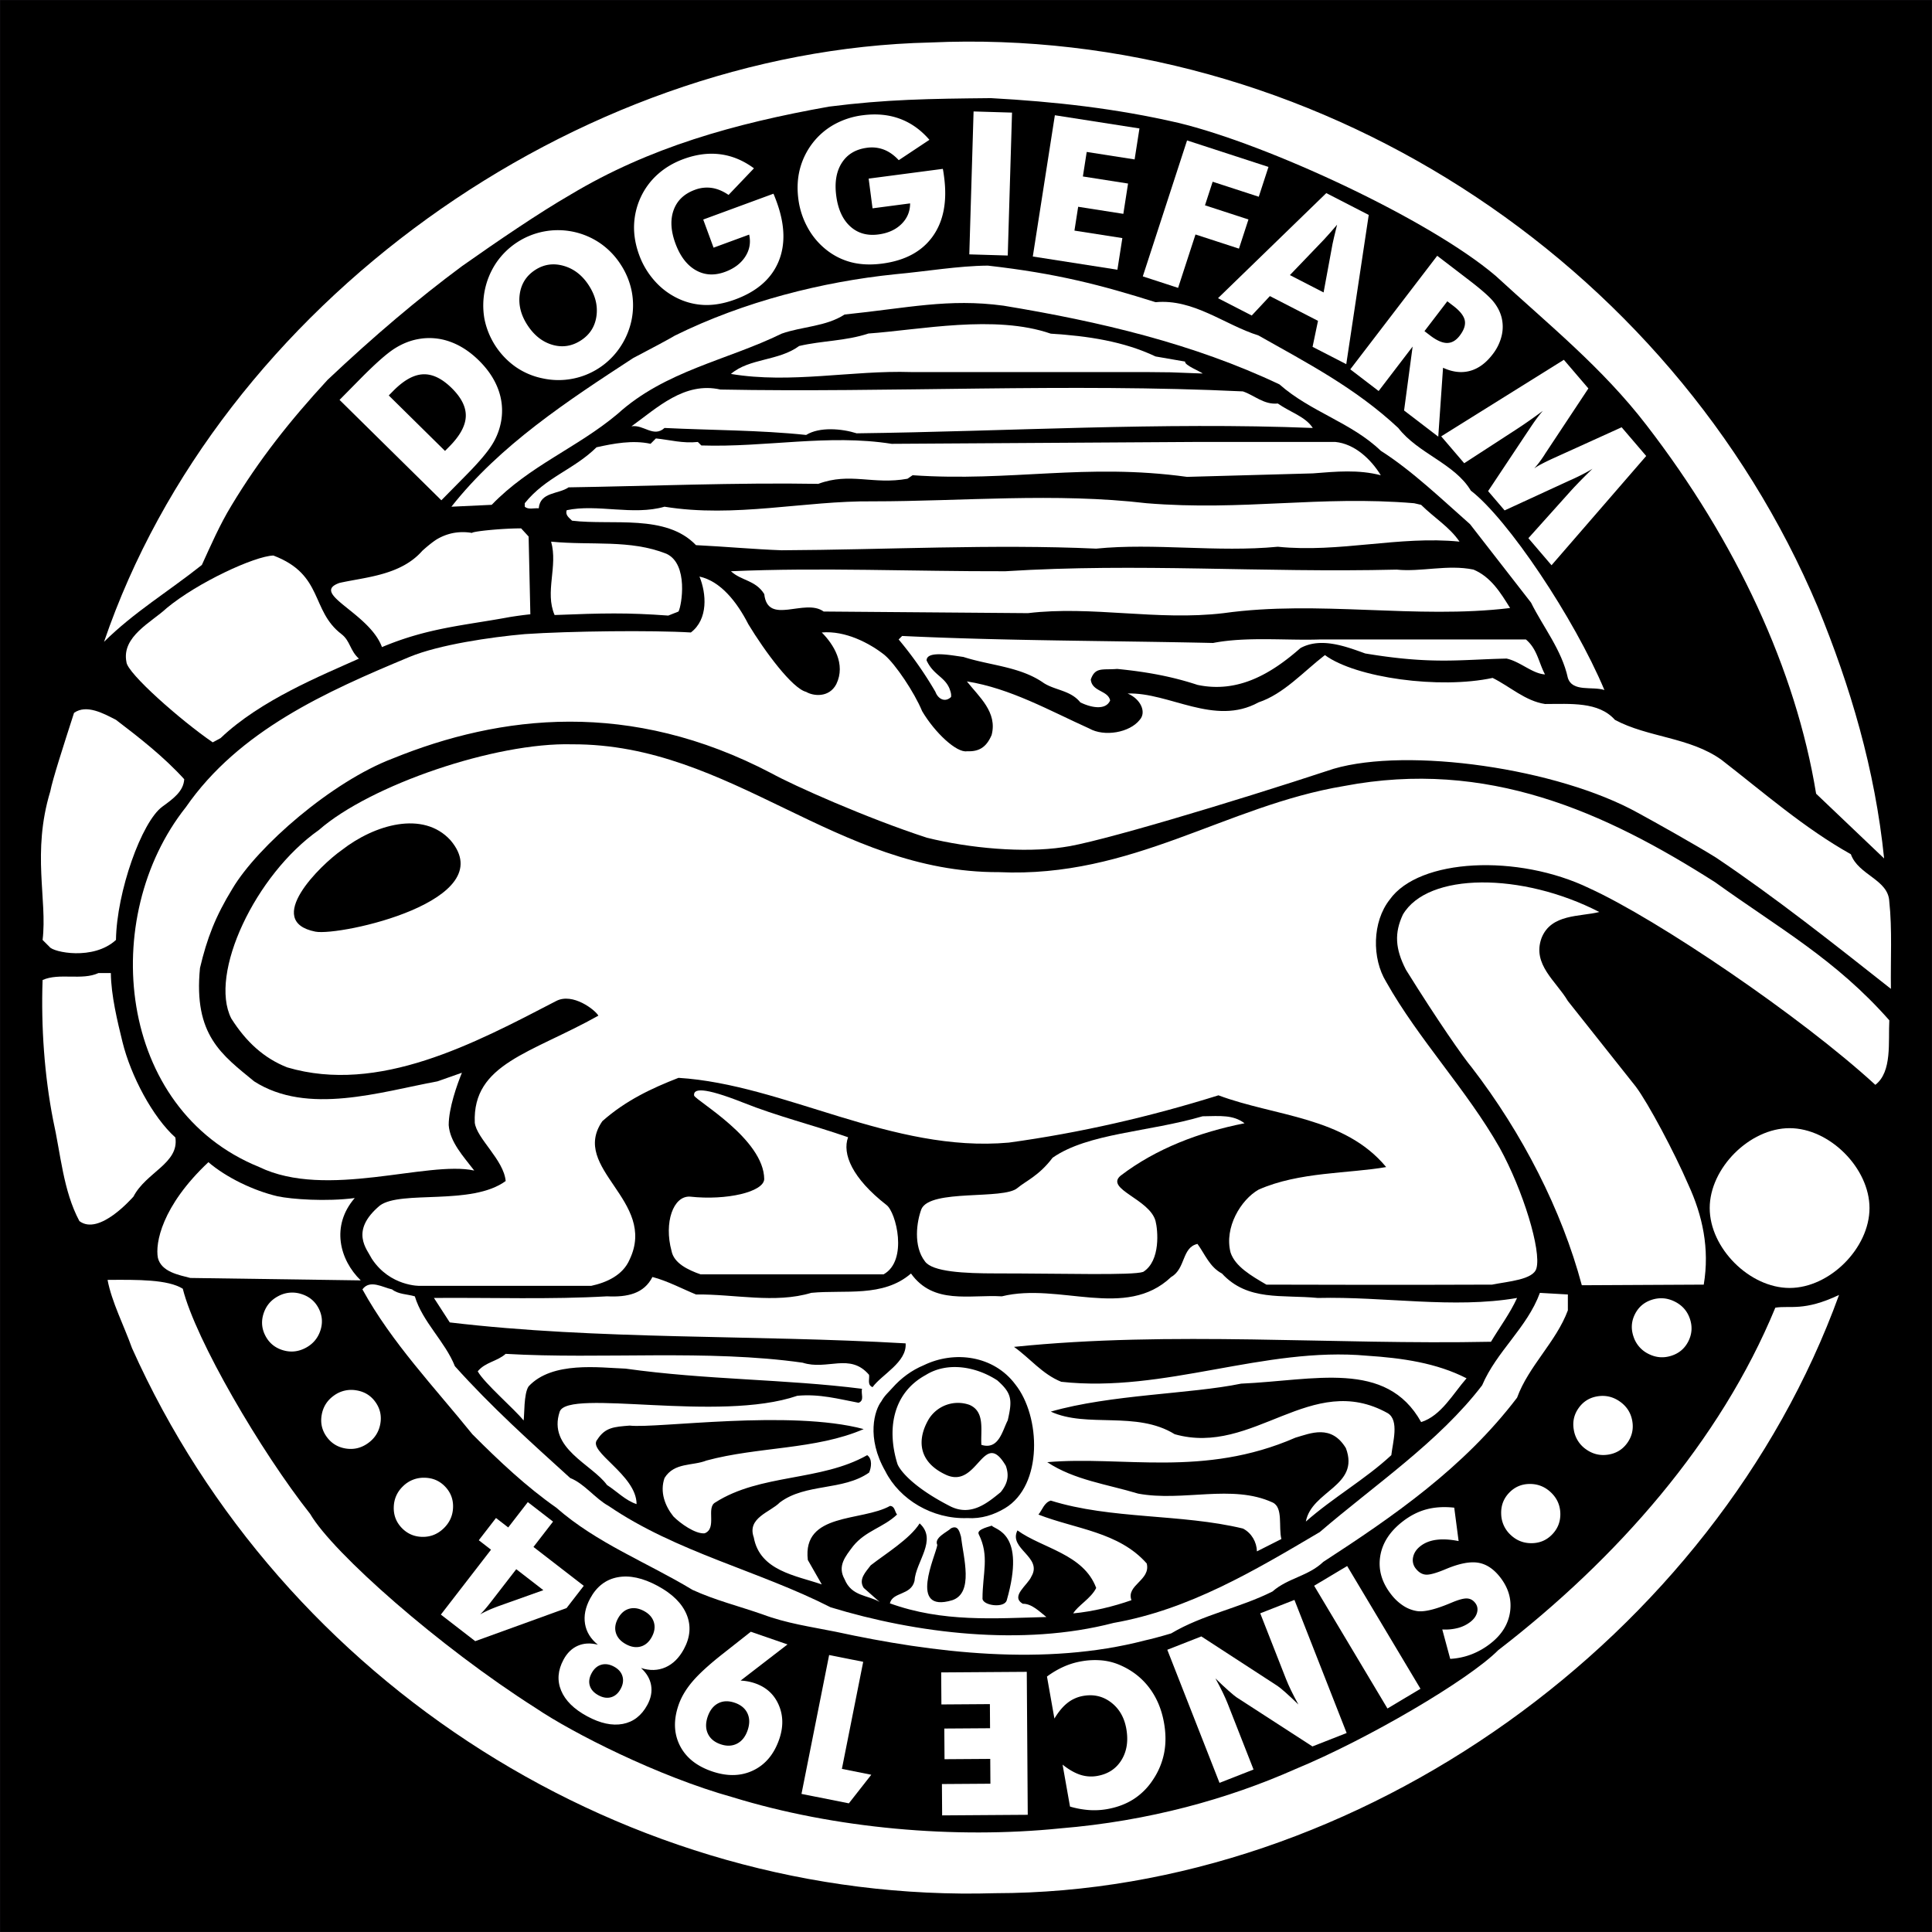 <svg id="Black" xmlns="http://www.w3.org/2000/svg" viewBox="0 0 4096 4096"><rect x="0" y="0" width="4096" height="4096" fill="#808080" stroke="none"/><defs><style>.cls-1{stroke:#1a181c;}.cls-2{fill:#fff;}</style></defs><title>2021 fff BW DoggieFarm Since 1984 logo web</title><rect class="cls-1" width="4096" height="4096"/><path id="NedreYdre_Ramme" data-name="NedreYdre Ramme" class="cls-2" d="M3763.84,2772.39c-117,283.95-335.77,532.19-587.64,726.26-62.73,63.2-277.54,189.12-429.64,251.86-142.23,63.21-311,110.38-498.81,125.81-222.8,22.66-477.26.79-694.6-66.09-157.44-43.83-339.52-136.32-417.49-189.1-204.44-129.87-430-329.15-478-411.36-104.21-131.86-243-368.91-270.13-477.57-31.62-19.73-95.3-19.24-159.51-18.72,8.89,46.88,34.57,96.3,51.85,144.66,318.53,711.15,1050.4,1178.81,1829.67,1155.6,773.82-.5,1526.64-543.87,1789.37-1268.34C3824.38,2780.74,3795.37,2767.33,3763.84,2772.39Z"/><path id="NedreIndre_Ramme" data-name="NedreIndre Ramme" class="cls-2" d="M3264.7,2741c-27.16,74-91.85,123.93-122.47,196-91.85,120-228.15,211.36-344.19,311.11-138.77,82-277.06,164.47-437.06,192.61-193.08,50.36-418.77,22.2-600-33.12-152.09-77.49-326.42-116.54-470.62-214.81-28.65-15.79-51.36-47.39-81.48-59.26-85.44-77.52-166.44-150.13-244.45-237-20.73-52.32-68.65-93.82-84.94-148.14-16.3-4.95-34.57-4-48.4-14.8-19.27-4-46.91-21.76-62.71,0,62.22,113.09,152.59,207.38,233.1,307.15,57.51,57.7,115,111.6,177.77,155.57,85.94,75.55,192.6,116.05,288.89,174.32,48,22,98.78,34.57,148.16,51.84,51.36,19.28,101.73,26.18,155.57,37,206.89,44.94,443.94,73.58,655.81,18.27,9.86-2,37.52-9.39,55.31-14.81,67.15-40,145.2-53.84,214.82-88.88,32.58-28.63,75.53-32.11,107.64-62.74,148.18-96.28,297.32-199,410.88-348.14,24.2-66.68,83-118.53,107.67-185.18V2744.4Z"/><path id="C_Copyright" data-name="C Copyright" class="cls-2" d="M2114.22,2926.42c31,27.3,32.4,41.32,22.22,84.93-11.37,21.75-18.78,63.24-55.82,51.88-2-30.62,8.41-70.63-25.66-84.94a72.9,72.9,0,0,0-85.43,29.62c-25.19,42-24.5,90.83,35.93,118.76,67.87,31.37,79.15-100.48,127-19,8.1,23,2.47,39-10.89,55.79-27.19,22-62.54,52.75-107.63,29.65-75.93-38.94-104.87-73.86-111.12-88.89-22.72-72.11-11.44-150.29,59.85-189.09C2008.29,2886.62,2068.76,2896.81,2114.22,2926.42Z"/><path id="Nedre_KrummeL" data-name="Nedre KrummeL" class="cls-2" d="M3161,2844.64c18.27-30.62,40.48-60.26,55.31-92.85-135.3,23.23-281.49-3.44-422.22,0-76.55-7.39-148.65,7.42-203.48-51.84-26.16-13.82-36-41-51.85-62.73-33.57,7.43-24.68,52.36-55.78,70.12-96.82,91.87-237.06,10.89-359,41-69.13-4-144.7,18.29-192.6-48.4-59.26,51.37-140.76,34.06-211.35,41-77,23.21-163,2.45-244.46,3.44-25.68-10.39-61.24-29.14-92.35-37.06-17.78,35.09-52.54,43.19-96.31,41-118.52,6.91-244.94,2.46-366.91,3.44l33.58,51.88c315.56,37.52,644.45,25.65,966.44,44.42,2.94,40-50.87,66.17-70.13,92.84-11.85-4.95-5.93-16.77-7.41-26.17-40.51-47.39-88.39-8.89-140.75-25.69-201-28.64-426.67-6.91-629.65-18.76-18.27,16.3-43,17.31-59.25,37.05,14.33,25.67,78.52,80.52,97.28,104.24,2-10.37,0-56.92,10.61-72.36,50.15-54,150.46-39.52,205.44-37.61,171.68,24.11,337.55,22,501.49,42.77-2.95,10.36,5.94,24.66-7.41,29.62-42-7.89-82.47-19.26-129.86-14.83-166.43,57.29-485.76-16.1-503.72,33.59-26.18,78,68.63,111.61,100.23,155.56,20.75,13.33,39.52,33.08,62.73,40.51,0-62.26-105.45-111.66-83.26-136.75,16.78-26.17,35.68-27,68.45-29.69,57.9,6.56,339.75-34.54,496.3,7.42-101.23,43.94-223.7,37-333.34,66.65-29.63,11.84-68.14,3.49-88.89,37-10.37,29.64,1,59.26,18.76,81.49,14.26,14.57,46.6,37.75,66.34,35.79,27-10.62,2.31-54.54,22.55-65.43,95.81-61.22,223.71-44.43,322-100.25,11.36,7.9,8.89,26.18,4,37-55.82,39-134.33,22.2-189.15,63.21-20.24,20.74-70.13,32.59-55.31,74.08,12.83,71.11,89.88,81,144.22,99.77l-29.63-51.86c-11.86-101.25,114.07-81,174.31-114.58,10.37,0.5,9.89,12.36,14.84,18.28-29.15,27.66-66.2,34.07-92.86,66.68-16.86,22.26-34.07,42.45-18.28,70.62,14.93,36.51,48.9,33.08,74.09,47.91l-33.59-29.66c-11.85-18.25,4.44-34,14.82-47.9,30-23.54,83-55.8,103.71-88.89,38.52,35-8.4,81-10.87,122-7.4,31.1-46.28,22.81-52.22,47.51,111.88,40.51,221.84,31.83,331.8,29-14.32-11.36-31.17-28.56-49.94-28.09-27.16-15.78,10.4-39.45,18.12-57.75,24.68-41.5-49.23-58.77-29.49-97.8,52.36,38,140.26,49.88,166.93,122-10.87,22.23-39.3,37.65-48.71,53.94,41.52-3.94,85.46-14.64,123.46-28-11.84-32.08,41.3-42.23,32.4-77.81-59.26-67.17-151.61-73.09-229.62-103.7,8.38-9.86,11.85-25.17,26.16-29.64,127.4,40,276.54,27.67,407.43,59.27,18.27,9.39,29.14,28.63,29.64,48.41l51.84-26.19c-6.43-25.67,4.3-67.11-18.75-77.54-85.94-39.51-190.13-1-285-18.75-65.2-19.76-135.3-28.66-192.61-66.65,160.51-13.87,330.87,33.14,526-51.88,32.54-9.49,76.26-28.83,107.17,22.23,30.12,80.47-72.6,89.88-84.94,155.57,58.26-51.37,125.91-89.41,181.21-140.77,3-27.16,17.2-73.52-7.38-88.88-162.51-90.87-285,91.87-451.89,44.45-81.47-50.36-185.66-12.37-262.71-47.9,127.4-36.56,296.45-37.15,403.47-59.29,155.32-6.77,307.65-51.34,381.74,81.5,42.47-13.35,67.64-60.24,96.27-92.84-63.69-32.58-136.27-43-211.35-47.9-218.29-19.76-428.65,79.5-647.93,55.29-40.48-16.28-66.63-50.35-100.23-74C2485.92,2821,2825.21,2851.57,3161,2844.64Zm-1142.34,548c-94.22,28.28-34.63-95-31.46-117.18-7.71-15.43,21.36-27.63,29.08-35.36,15.44-7.69,18.25,8.55,21.1,17.66C2042.51,3302.3,2065,3377.26,2018.67,3392.68Zm115.74,0c-4.65,17.36-50.13,11.57-51.41-3.16,0-54,15.18-90.55-8-136.84-5.55-11.11,27.38-17,27.38-18.24C2109.79,3243.57,2175.53,3248.83,2134.41,3392.68Zm18-457.8c54.17,67.71,59.14,214.31-21.84,262.75-23.46,14-49.83,22.75-79.84,20.87-74,2.66-143.57-39.45-173.6-99.16-41.21-71.77-22.7-130.33-8.55-148.33,6.84-12.55,16-20,23.37-28.52,18.52-20.85,40.72-37.38,66.82-48.21C2023.22,2863,2106.43,2873.54,2152.44,2934.89Z"/><path id="Forste_Kugle" data-name="Forste Kugle" class="cls-2" d="M3794.09,2391.8c84.94,0,169.4,84.94,169.4,169.39,0,84.93-84.46,169.39-169.4,169.39s-169.38-84.46-169.38-169.39C3624.71,2476.75,3709.15,2391.8,3794.09,2391.8Z"/><path id="Sidste_Flamme" data-name="Sidste Flamme" class="cls-2" d="M3390.62,1933.52c-41,10.39-102.19,3.46-122.47,55.31-20.25,55.81,31.11,91.36,55.83,133.34l144.19,181.74c26.18,35,81.49,138.76,111.11,207.4,30.11,65.2,45.67,135.68,32.8,212.22l-258.5,1.3c-42.47-159-125.9-322.16-233.09-461.43-17.68-20.84-73.09-100.26-139.73-207.41-23.21-44.92-24.57-78.33-6.56-116.92C3026.93,1849,3226.69,1849.08,3390.62,1933.52Z"/><path id="Tredje_Fod" data-name="Tredje Fod" class="cls-2" d="M2638.53,2381.42c-95.35,18.79-187.09,53.38-262.74,111.1-33.67,28.45,61.73,49.39,74.08,96.28,4.76,18.35,11.37,84-26.15,107.69-22.26,7.87-169,3.24-312.46,3.24-66.86,0-134.48-3.24-150.29-25.47-25.19-32.58-17.53-84.47-7.4-111.12,19.45-42.79,173.79-19,203.44-44.41,17.92-15.12,45.46-25.7,74.58-64.22,75-52.37,203.44-54.31,318-87.91C2587.74,2366,2614.32,2363.16,2638.53,2381.42Z"/><path id="Anden_Fod" data-name="Anden Fod" class="cls-2" d="M1798,2411.05c-12.84,35,8.47,86.77,81.49,143.7,20.23,15.09,46.21,117.78-6.14,146.92H1485c-26.28-9.3-56.36-23.46-61.29-49.64-16.3-59.73,3.46-117.52,39.51-115.06,77,8.42,155.56-9.88,157-37-0.51-84.93-144.26-166.07-148.66-177.28-2-14.8,18.78-18.74,103.72,14.83C1647.88,2366.61,1723,2384.89,1798,2411.05Z"/><path id="Krop" class="cls-2" d="M3636.06,1870.31C3402,1721.17,3153,1608.55,2849.46,1666.42c-251.87,42-448.83,195.48-731.76,182.61C1773,1850.32,1550.6,1576.48,1212.8,1578c-162.46-4.45-428.16,86.42-536.79,181.71-134.82,94.84-233.73,305-185.7,399.51,31.64,50,69.65,84.45,118.54,103.71,194.06,57.28,396.55-50.36,570.38-140.74,35.05-18.28,83,19.24,89.38,31.12-142.77,80-267.11,101.66-262.05,226.87,3.86,33.42,61.55,78.82,65.49,123.73-72.09,52.86-221.73,18.83-266.67,51.89-64.37,54.11-27.48,92.34-17.13,112.86,38.82,59.12,102.27,57.57,102.07,57.48h363c32.1-6.89,67.17-22.21,81.49-55.78,59.75-124.94-127.41-192.61-57.79-293.37,48.9-43.45,104.2-69.63,161.48-91.85,223.72,13.84,452.86,159.51,700.26,137.29,151.15-20.72,299.28-54.82,444.46-100.24,120,44.94,266.67,44.94,355.56,152.08-78.51,13.86-185.19,9.91-270.6,47.93-37.34,21.33-73.1,80-59.26,133.33,9.85,29.61,43.84,49.26,75.94,68,117,0,241.87,1,478.41,0,34.07-6.89,87.44-10.27,94.06-34.46,10.84-37.51-28.16-165.39-78-255.77-69.16-122-171.87-229.64-240.51-351.64-30.63-49.86-29.63-127.38,7.42-174.31,62.2-87.9,272.09-97.29,423.22-24.2,144.19,65.67,448.89,272.09,606.41,416.8,36-27.66,27.19-91.37,29.62-136.82C3891.89,2034.27,3772.83,1968.63,3636.06,1870.31ZM668.69,1975.18c-111.55-22.11,11-141.43,55.56-172.66,69.86-54.62,172.89-84.45,230.64-21.34C1065.07,1909.68,721.09,1985.06,668.69,1975.18Z"/><path id="Store_Flamme" data-name="Store Flamme" class="cls-2" d="M4005.44,1911.3c-1.95-46.91-65.67-55.81-81.46-100.25-98.78-55.31-184.19-130.38-274.08-200-67.15-48.38-156.55-47.4-226.17-84.93-34.57-39-94.31-33.58-148.15-33.58-42-6.42-74.08-37-111.1-55.31-112.13,24.19-289.9,0-355.59-48.4-45.92,35.56-87.42,82.47-140.72,100.24-93.36,51.35-189.15-21.73-277.55-18.78,27.63,11.37,40.48,39.52,25.68,55.82-21.25,27.16-75.07,36.55-107.18,18.27-84.43-38-166.89-85-259.25-99.77,25.68,32.6,65.25,65.38,52.42,113.78-11.58,27-27.73,35.36-52.42,34.36-21.73,3.47-67.65-39-94.82-84.94-16.79-40.48-56.78-99.74-79.5-119-31.61-25.2-83.46-52.36-133.32-47.91,25,25.05,51.4,67,30.84,109.47-15.44,29.57-49.12,25.34-63.94,16.47-29.64-7.43-87.41-85.45-122.46-143.21-24.21-47.43-58.77-91.37-103.72-101.26,14.81,36,18.78,90.38-18.27,118.53-81.48-4.94-257.29-3-352.11,3.46-71.95,6.31-181.88,22.41-244.45,48.4-176.79,73.58-361.49,156-474.08,318.52-185.19,233.09-146.69,640.49,155.57,762.94,142.7,69.15,356.66-14.34,455.81,7.43-22.72-29.64-51.57-60.37-54.13-96.36,0-36,17.59-85.36,28-111l-51.86,18.26c-120.49,22.22-275.56,72.59-388.64,0C471.05,2236.75,409.84,2195,424,2052.24c14.81-62.73,32.64-109.35,68.76-168.16,53.26-89.85,210.9-227.11,339.81-276,228.63-92.83,503.22-125.93,803.47,31.62,46.42,25.68,201.5,94.81,328.89,136.3,91.36,22.71,205.93,32.58,288.39,20.24,66.68-7.9,352.6-93.34,574.35-166.42,157.53-45.92,474.07-1.48,645.47,93.83,35.52,19.27,124.42,69.14,165.41,94.82,126.42,84.94,250.86,183.71,370.37,278C4007.91,2034.76,4011.87,1970.57,4005.44,1911.3Z"/><path id="Forste_Flamme" data-name="Forste Flamme" class="cls-2" d="M588.17,2536.17c30.58,6.49,103.64,11.69,163.89,3.78-50.87,58.79-32.28,130.87,12.72,174.57l-361.37-5.15c-24.44-6.42-61.25-12.87-68.66-42.51-5.94-30.78,7.8-109.49,107.06-202.95C479.84,2496.49,537.22,2524.12,588.17,2536.17Z"/><path id="Anden_Flamme" data-name="Anden Flamme" class="cls-2" d="M235,2062.91c0.48,47.42,14.1,103.08,24.68,146.16,17.68,72.07,64.2,159.52,112.1,202.48,8.41,54.82-62.21,73.58-88.89,125.42-2.47,2.25-72.39,83.68-114.57,51.84-34.57-64.67-39.51-142.19-55.8-214.8-18.28-93.83-25.68-197-22.23-296.3,35.07-15.8,83.46,1.48,118.53-14.8H235Z"/><path id="Tredje_Flamme" data-name="Tredje Flamme" class="cls-2" d="M390.58,1652c-1.5,25.69-23.45,41.46-46.33,58.13-44,32-96.91,180.89-98.39,282.62-48.18,44.18-133.1,26-140.73,14.82L90.3,1992.78c10.37-85.44-23.21-184.69,16.31-315.06,4.94-25.69,27.65-95.81,50.37-166.43,26.67-18.76,62.73,1.48,88.88,14.82C295.75,1564.14,347.59,1604.63,390.58,1652Z"/><path id="Fjerde_Flamme" data-name="Fjerde Flamme" class="cls-2" d="M723.91,1344.38c18.76,14.31,17.76,34.69,37,52-78,35.16-208.34,87.46-293.22,168.47l-16.71,9c-68.18-46.78-181.33-146.61-182.9-170.19-10.87-54.31,53.34-84.44,85.44-114.56,65.67-54.32,186.2-110.06,226.06-111.33C686.64,1218.34,658.23,1294,723.91,1344.38Z"/><path id="Femte_Flamme" data-name="Femte Flamme" class="cls-2" d="M1120.72,1137.5l3.68,164.85c-14.1,1.45-28.88,3.47-44,5.9C985,1326,907.53,1330.76,809.8,1371.91c-27-73.3-154.13-113.55-90-136.08,54.62-12.32,129.74-15.83,175.6-68.16,9.6-8.62,19.38-16.85,29.75-23.72a110.86,110.86,0,0,1,34.42-13.65,112,112,0,0,1,41.33-.39c-0.57-1.44,13.74-3.82,34-5.86s46.55-3.77,69.88-3.88Z"/><path id="Sjette_Flamme" data-name="Sjette Flamme" class="cls-2" d="M1412.81,1174c47.42,21.74,32.3,110.47,25.68,122.49l-21.69,8.58c-87.44-6.45-138.89-5.17-241-1.18-21.22-48.89,7.42-103.21-7.4-155.56C1254.29,1156.71,1335.78,1143.4,1412.81,1174Z"/><path id="FørsteOvre_KrummeL" data-name="FørsteOvre KrummeL" class="cls-2" d="M2571.85,1363.15c70.62-13.84,155.56-5,226.19-7.41h437c24.21,20.25,27.19,49.39,40.51,74.08-26.68-1.49-52.35-27.16-81.47-33.58-97.76,2-156.89,13-299.79-10.87-41-14.82-93.83-35.05-137.26-11.37-61.25,53.84-131.88,96.3-218.3,78-52-17.11-104.68-27.38-170.27-33.82-30.86,2.58-46.53-4.71-55.9,22.46,2.47,26.17,36.57,22.71,41,44.43-9.53,21.83-41.48,14.82-63.21,4-20.74-25.68-52.83-25.19-77.53-41-49.88-35.08-114.07-37-170.38-55.31-23.7-3-77.8-14.42-78,7.4,14.39,30.88,37.55,34.07,48.41,59.24,2,5.93,4.44,11.37,3.45,18.28-12.83,12.36-27.67,4-33.09-10.85a792.28,792.28,0,0,0-78-111.12l7.4-7.42C2129.86,1358.69,2347.63,1358.2,2571.85,1363.15Z"/><path id="AndenOvre_KrummeL" data-name="AndenOvre KrummeL" class="cls-2" d="M3124,1207.59c37.05,15.79,57.3,48.89,77.53,81.48-200,24.2-405.93-17.29-607.43,10.87-140.71,16.78-279-16.3-414.79,0l-433.1-3.45c-40-29.16-118.54,30.62-125.93-37-18.27-29.64-48.89-28.16-70.62-48.4,190.13-8.4,387.65.5,581.73,0,283-17.78,541.25,3.45,829.65-3.45C3012.85,1213,3069.15,1196.23,3124,1207.59Z"/><path id="TredjeOvre_KrummeL" data-name="TredjeOvre KrummeL" class="cls-2" d="M3012.85,1070.29c29.12,28.64,59.74,46.43,81.47,78-127.9-12.84-254.81,24.2-385.21,10.85-128.88,12.36-261.7-8.39-385.18,4-217.76-9.88-449.39,2.46-666.68,3.47-56.79-2-121-7.9-181.73-10.87-63.71-66.67-177.29-41.5-262.73-51.86-6.41-6.42-14.81-11.84-11.37-22.21,64.7-13.83,140.76,11.86,207.42-7.41,149.14,24.2,296.3-12.84,441-11.37,189.64,0,387.16-18.76,581.24,4,205,16.78,366.44-16.81,566.93,0Z"/><path id="FjerdeOvre_KrummeL" data-name="FjerdeOvre KrummeL" class="cls-2" d="M1479.48,937l7.4,7.41c136.79,4.44,269.15-24.68,403.47-3.45l644.46-4H2831.1c40.51,4,75.08,36,96.3,70.6-47.9-12.34-93.83-7.9-144.2-3.94L2516.55,1011c-215.34-29.63-373.34,10.87-581.75-3.47l-10.87,7.43c-73.09,13.33-121.49-14.33-189.14,10.86-169.87-3-366.9,4.94-529.4,7.39-21.22,14.83-60.24,9.39-63.2,44.46-9.87-1-22.22,3.45-29.63-3.46v-7.39c44.45-55.34,104.19-71.13,152.1-118.54,35.56-7.89,76.55-15.8,114.57-7.4l11.34-11.37C1420.21,932.51,1447.38,940.42,1479.48,937Z"/><path id="FemteOvre_KrummeL" data-name="FemteOvre KrummeL" class="cls-2" d="M2635.06,829.79c24.69,8.4,44.43,28.63,74.05,25.69,24.72,17.78,58.77,27.65,74.08,51.85-320-12.84-649.4,7.39-966.93,11.34-31.11-9.87-78.52-14.31-107.16,3.47-97.78-10.37-200-9.89-300.25-14.82-23.21,21.24-44.44-7.9-70.12-3.46,54.31-39,112.1-95.31,188.66-78C1884.93,832.77,2263.21,812,2635.06,829.79Z"/><path id="SjetteOvre_KrummeL" data-name="SjetteOvre KrummeL" class="cls-2" d="M2449.87,755.72l62.72,10.86c-2.47,7.41,33.29,21.37,37.23,25.33l-68.18-2.57-54-.55H1931.34c-124.94-4-254.81,25.18-381.73,4,39-33.58,101.24-27.16,144.69-59.26,47.91-11.35,98.16-10.33,146.89-26.45,109.33-7.72,267.93-40.71,386.45.29C2306.17,712.26,2382.2,723.62,2449.87,755.72Z"/><path id="OvreIndre_Ramme" data-name="OvreIndre Ramme" class="cls-2" d="M2449.87,640.66c81-7.42,145.19,47.41,218.3,70.61,102.2,57.79,205.41,111.11,296.29,196.06,42,54.32,119.71,75.5,153.78,132.79,78.45,60.45,218.58,269.19,283.27,422.78-25.69-8.4-67.67,4.93-77.53-25.68-12.85-59.28-52.36-107.66-78-159.51l-129.4-166.43c-57.45-50.59-123-113.6-189.14-155.56-62.72-60.25-148.14-82-214.82-140.75-182.23-86.43-381.23-133.33-585.19-166.91-117.05-15.81-202.6,5-336.8,18.75-39.5,25.68-89.87,25.19-133.33,40.51-116.05,56.78-246.92,78.51-348.15,170.36-85.94,72.09-186.19,109.14-266.68,192.59l-85.43,4c102.73-130.37,245.95-224.2,385.21-315.07,34.06-17.78,78.53-41.47,88.89-47.9,146.17-72.09,312.59-114.08,466.68-129.88,65.68-5.93,133.34-17.78,196.54-18.28C2241.18,579.73,2335.31,604.6,2449.87,640.66Z"/><path id="OvreYdre_Ramme" data-name="OvreYdre Ramme" class="cls-2" d="M3853.73,1286.67C3542.59,548.38,2779.63,53.54,1972.21,90.09,1220.09,107.38,465,644.69,220.56,1360.74c63.21-62.72,137.29-107.15,207.4-163,18.76-41,38-85.43,62.73-125.93C549,975,614.32,892.23,694.64,805.17c97.15-91.69,191.61-171.85,284.95-241,73.59-51.86,163.28-113.06,230.18-151.64,166.42-99.77,345.94-150.48,547.85-186.48,120.89-15.44,212.2-16.72,343.38-18,134.82,7.4,264.79,21.79,397.15,52.4C2687.27,305.9,3030.7,465.36,3171,584.87c113.16,104.17,226,194.62,319.79,316.6,189.65,245.92,316.55,518,359.52,781.26L3994.48,1820C3975.21,1630.87,3922.87,1455.06,3853.73,1286.67Z"/><path class="cls-2" d="M935.7,1060.64L719.88,847.8l43.34-43.94q48.46-49.13,73.28-64.87t51.08-20.25a128.92,128.92,0,0,1,66.61,5.73q32.57,11.65,61.17,39.85t40.71,60.61a128.9,128.9,0,0,1,6.65,66.53,138,138,0,0,1-18.83,50.2q-14.68,24.18-55.32,65.38l-9.52,9.65ZM943.47,956l9.52-9.65q33.39-33.86,34.51-63.45t-29.84-60.12q-31-30.53-60.75-29.22t-63.18,35.17l-9.52,9.65Z"/><path class="cls-2" d="M1315.78,560.58a159.78,159.78,0,0,1,23.63,57.75,156,156,0,0,1-.73,61.52A161.32,161.32,0,0,1,1314.09,737a157.19,157.19,0,0,1-163.27,65.24,153.78,153.78,0,0,1-57.11-24.07A163.76,163.76,0,0,1,1027,675.75a162.67,162.67,0,0,1,25.09-118.66,158.4,158.4,0,0,1,220.35-41.39A159.51,159.51,0,0,1,1315.78,560.58Zm-84,161q28.14-18.34,32.75-51.49t-16.42-65.41q-20.8-31.92-53.35-41.11t-60.19,8.82q-28.14,18.34-32.69,51.58t16.37,65.33q21.25,32.61,53.07,41.78T1231.8,721.56Z"/><path class="cls-2" d="M1512.83,525.1l-21.94-59.66,148.9-54.76q1.26,2.84,2.64,6.31t3.89,10.26q27,73.46,4,127.91t-91.74,79.74q-33.8,12.44-63.93,11.71A141.79,141.79,0,0,1,1436,632.12a153.57,153.57,0,0,1-48.43-37,169,169,0,0,1-32.4-54.38q-11.72-31.87-10.91-62.5a153.27,153.27,0,0,1,14-59.76,149.74,149.74,0,0,1,36.38-49.11q23.13-20.64,54.47-32.17,40.83-15,78.34-10.06t71,29.71l-53.85,56.42q-17.85-12.18-35.53-14.84a71.87,71.87,0,0,0-35.92,4.05q-34,12.5-45,42.92t3.77,70.64q14.94,40.62,43.08,56.74t62.13,3.62q28.87-10.62,42.82-32.19t8.32-46.85Z"/><path class="cls-2" d="M1849.86,441.67l-8.25-63L1998.91,358q0.6,3.06,1.19,6.74t1.53,10.87q10.15,77.61-24.27,125.65T1870.3,558.85q-35.72,4.67-64.94-2.67a141.64,141.64,0,0,1-54.06-27.07,153.5,153.5,0,0,1-39.08-46.77,168.93,168.93,0,0,1-19.61-60.18q-4.41-33.67,3.13-63.37a153.17,153.17,0,0,1,26.86-55.2,149.75,149.75,0,0,1,46.31-39.89,167.87,167.87,0,0,1,60.22-19.37q43.14-5.64,78.63,7.46t62.68,44.63l-65,43.17q-14.73-15.83-31.39-22.3a71.84,71.84,0,0,0-35.93-4q-35.92,4.7-53.37,31.94T1772.89,415q5.62,42.91,29.51,64.84t59.81,17.23q30.49-4,48.86-22t18.44-43.86Z"/><path class="cls-2" d="M2055,539.29l9.06-303,81.51,2.44-9.05,303Z"/><path class="cls-2" d="M2189.63,543.82l46.77-299.49,179.34,28L2405.48,338l-101.57-15.86-8.11,52,95.77,15-10,64.24-95.77-15-7.89,50.53,101.57,15.86L2369,571.83Z"/><path class="cls-2" d="M2422.82,585.95l93.85-288.23,172.6,56.2-20.58,63.2-97.75-31.82-16.28,50,92.16,30-20.13,61.82-92.16-30-36.86,113.21Z"/><path class="cls-2" d="M2582.28,632.17l229.56-222.77,90,46.29-47.64,316.38-71.44-36.75,11.51-55.09-102-52.49-38.49,41.2Zm152.4-48.95L2806.12,620l18.95-102.72q0.82-4.7,3.31-14.83t6.36-26.07q-7.45,8.74-14.35,16.6t-13.49,14.95Z"/><path class="cls-2" d="M2862.73,783L3047,542.28l67,51.29q39.37,30.13,52,45.7t17.25,32.89a81.49,81.49,0,0,1,.27,40.1,102.93,102.93,0,0,1-19,38.93q-21.4,28-48.22,35.19t-56.93-6.69l-10.14,146.08-72.47-55.48,18.12-135.53L2922.82,829ZM3020,702.05l11.89,9.11q20.72,15.87,35.82,15.95t26.93-15.37q13.84-18.08,10.78-32.55t-24.12-30.59l-12.85-9.84Z"/><path class="cls-2" d="M3289.37,1198.38L3240.3,1141l88.28-98.43q9.35-10.39,21.27-22.59t26.38-26.17q-16.48,10.36-43.73,22.77-5.76,2.52-8.48,3.79l-134.11,61.74-35-40.9,81.75-122.93q1.68-2.5,5.19-7.63,16.34-25.16,29.11-39.55-13.85,10.24-27.72,20t-28.07,19l-110.9,72-48.81-57,260.06-162.3,52,60.74L3277.78,959q-1,1.38-3,4.73-11.82,18.36-22.09,29.28a148.09,148.09,0,0,1,15.58-9.33q8.92-4.7,22-10.8L3438,905.85l52.09,60.89Z"/><path class="cls-2" d="M3551,2759.66q23.55,11.89,31.79,36.5t-3.4,47.61q-11.54,22.83-36.28,30.64t-48.1-4a62,62,0,0,1-31.83-36.64q-8.48-24.85,3.06-47.67,11.63-23,36.42-30.69T3551,2759.66Z"/><path class="cls-2" d="M3434.35,2971.48q21.57,15.2,26.15,40.73t-10.28,46.61q-14.73,20.91-40.34,25.05t-47-10.94a62,62,0,0,1-26.17-40.88q-4.78-25.81,10-46.72,14.85-21.07,40.49-25.07T3434.35,2971.48Z"/><path class="cls-2" d="M3288.14,3164.09q19.1,18.19,19.88,44.13t-17,44.61q-17.64,18.52-43.58,18.85T3202.54,3254a62,62,0,0,1-19.89-44.28q-0.94-26.24,16.7-44.75,17.78-18.67,43.73-18.86T3288.14,3164.09Z"/><path class="cls-2" d="M3092.38,3267.19q-27.08-5.31-47.24-2.63T3011.3,3278q-12.73,10-15.42,23.45a28.4,28.4,0,0,0,5.76,24.18q9.33,11.88,21.47,12.75t42.49-11.93q41.63-17.45,67.68-13.43t46.79,30.38q26.87,34.18,21.47,73.32t-41,67.15a157.51,157.51,0,0,1-40.67,23.4,148.66,148.66,0,0,1-45.3,9.66l-16.83-62.34a106,106,0,0,0,33.39-3.2,73.33,73.33,0,0,0,26.29-12.89q11.45-9,14.2-20.25t-4.16-20q-7-9-17.55-9.38t-32.32,8.81l-3.5,1.44q-47.26,19.76-69.62,16.54a74.37,74.37,0,0,1-29.14-11.2,104.54,104.54,0,0,1-25.73-23.89q-29.82-37.93-23.58-80.1t46.81-74.05q24.34-19.14,51-26.36t59.28-3.67Z"/><path class="cls-2" d="M2856.07,3320.09l155.46,260.23-70,41.83-155.45-260.23Z"/><path class="cls-2" d="M2744.32,3391.94L2855,3674.13l-72.53,28.45L2621.38,3598.3q-4.75-3.25-16.88-13.95t-27.68-26q9.14,16.65,15.55,29.94t10.57,23.88l54.67,139.35-72.15,28.31-110.7-282.18,72.15-28.3,161.34,104.85q4.94,3.17,17.07,13.88t27.34,25.64q-9.22-16.86-15.62-30.13t-10.56-23.88l-54.67-139.35Z"/><path class="cls-2" d="M2268.49,3830.05l-15.75-88.89q19.63,15.65,37.4,21.45a74,74,0,0,0,36.31,2.5q34.27-6.07,51.25-33.79t10.15-66.25q-6.36-35.88-32.17-55.69t-59.28-13.89a73.93,73.93,0,0,0-33.24,14.83q-14.7,11.54-27.72,33.19l-15.78-89.09a189.89,189.89,0,0,1,35.16-20.74,157.91,157.91,0,0,1,37-11.4,162.14,162.14,0,0,1,45.16-2,126.44,126.44,0,0,1,40.29,11.05q36.65,16.63,59.82,47.64t30.72,73.62q6.07,34.25.18,64.21a155,155,0,0,1-23.77,56.68,138.4,138.4,0,0,1-40.94,40.9q-24.09,15.41-56,21.06a157.75,157.75,0,0,1-38.69,2A190.35,190.35,0,0,1,2268.49,3830.05Z"/><path class="cls-2" d="M2176.85,3544.42l2.07,303.11-181.51,1.24-0.45-66.46,102.79-.7L2099.4,3729l-96.93.66-0.45-65L2099,3664l-0.35-51.14-102.8.71-0.46-67.91Z"/><path class="cls-2" d="M1830.07,3523.2l-45.19,227,62.32,12.41-47.55,60.62-100.42-20,58.61-294.44Z"/><path class="cls-2" d="M1570.14,3563a113.34,113.34,0,0,1,14.95,1.66,103.06,103.06,0,0,1,15.8,4.15q35.57,12.28,50.1,45.88t1,72.74q-16.42,47.55-55.36,66.1t-87.72,1.7q-48.78-16.84-67.74-54.93t-2.55-85.64q8.78-25.45,29.64-49.89t63.78-58.27l59.71-47.07,77.85,26.88Zm-12.36,47q-19.7-6.8-35,1.05t-22.36,28.2q-7,20.35.27,36.12t26.8,22.5q19.51,6.74,35-1.18t22.49-28.27q7-20.35-.3-36T1557.78,3610Z"/><path class="cls-2" d="M1267.5,3486.9q-22.91-18.49-27.19-44.21t10.87-53.78q20.46-37.9,58.23-45t84.78,18.24q46.83,25.28,61.5,60.73t-5.79,73.35q-15.15,28.06-39,38.59T1359,3536.3q17.91,16.25,21.4,36.61t-7.91,41.5q-18.39,34.06-52.09,40.46t-75.54-16.19q-42-22.68-55.2-54.51t5.12-65.71q11.41-21.14,30.35-29.38T1267.5,3486.9Zm34.24,46.48q-14.24-7.69-27-4t-20.47,17.89q-7.67,14.21-3.81,26.65t18.46,20.32q14.25,7.69,26.82,4t20.14-17.72q7.58-14,3.77-26.79T1301.74,3533.38Zm63.64-117.88q-16.74-9-31.56-4.8T1310,3431.51q-8.75,16.21-4.11,30.83t21.38,23.66q16.56,8.94,31.24,4.75t23.43-20.41q8.85-16.39,4.31-31.2T1365.38,3415.5Z"/><path class="cls-2" d="M1172.51,3225.93L1131,3279.66l106.62,82.43-36.47,47.18-193.63,70.13-72.84-56.32L1041,3285.49l-25.94-20.05,36.48-47.17,25.93,20.05,41.54-53.73Zm-78,100.9-54,69.78q-7.47,9.67-12.88,15.82a127.08,127.08,0,0,1-9.75,10.13q8.49-4.69,17.7-8.82t21.36-8.61l95-33.86Z"/><path class="cls-2" d="M940.25,3240.57q-19.1,18.2-45,17.7t-43.72-19.17q-17.63-18.52-16.7-44.45t19.89-44a62,62,0,0,1,45.2-17.71q26.25,0.35,43.88,18.87,17.78,18.68,16.7,44.6T940.25,3240.57Z"/><path class="cls-2" d="M779.87,3059.88q-21.52,15.26-47.12,11.05t-40.51-25.25q-14.79-20.86-10.15-46.39t26-40.66a62,62,0,0,1,47.27-11q25.93,4.1,40.71,25,14.91,21,10.12,46.54T779.87,3059.88Z"/><path class="cls-2" d="M647.11,2858.08q-23.49,12-48.22,4.19t-36.48-30.79q-11.65-22.77-3.4-47.36t31.55-36.52a62,62,0,0,1,48.36-4.15q25.07,7.78,36.72,30.55,11.75,23,3.35,47.51T647.11,2858.08Z"/></svg>